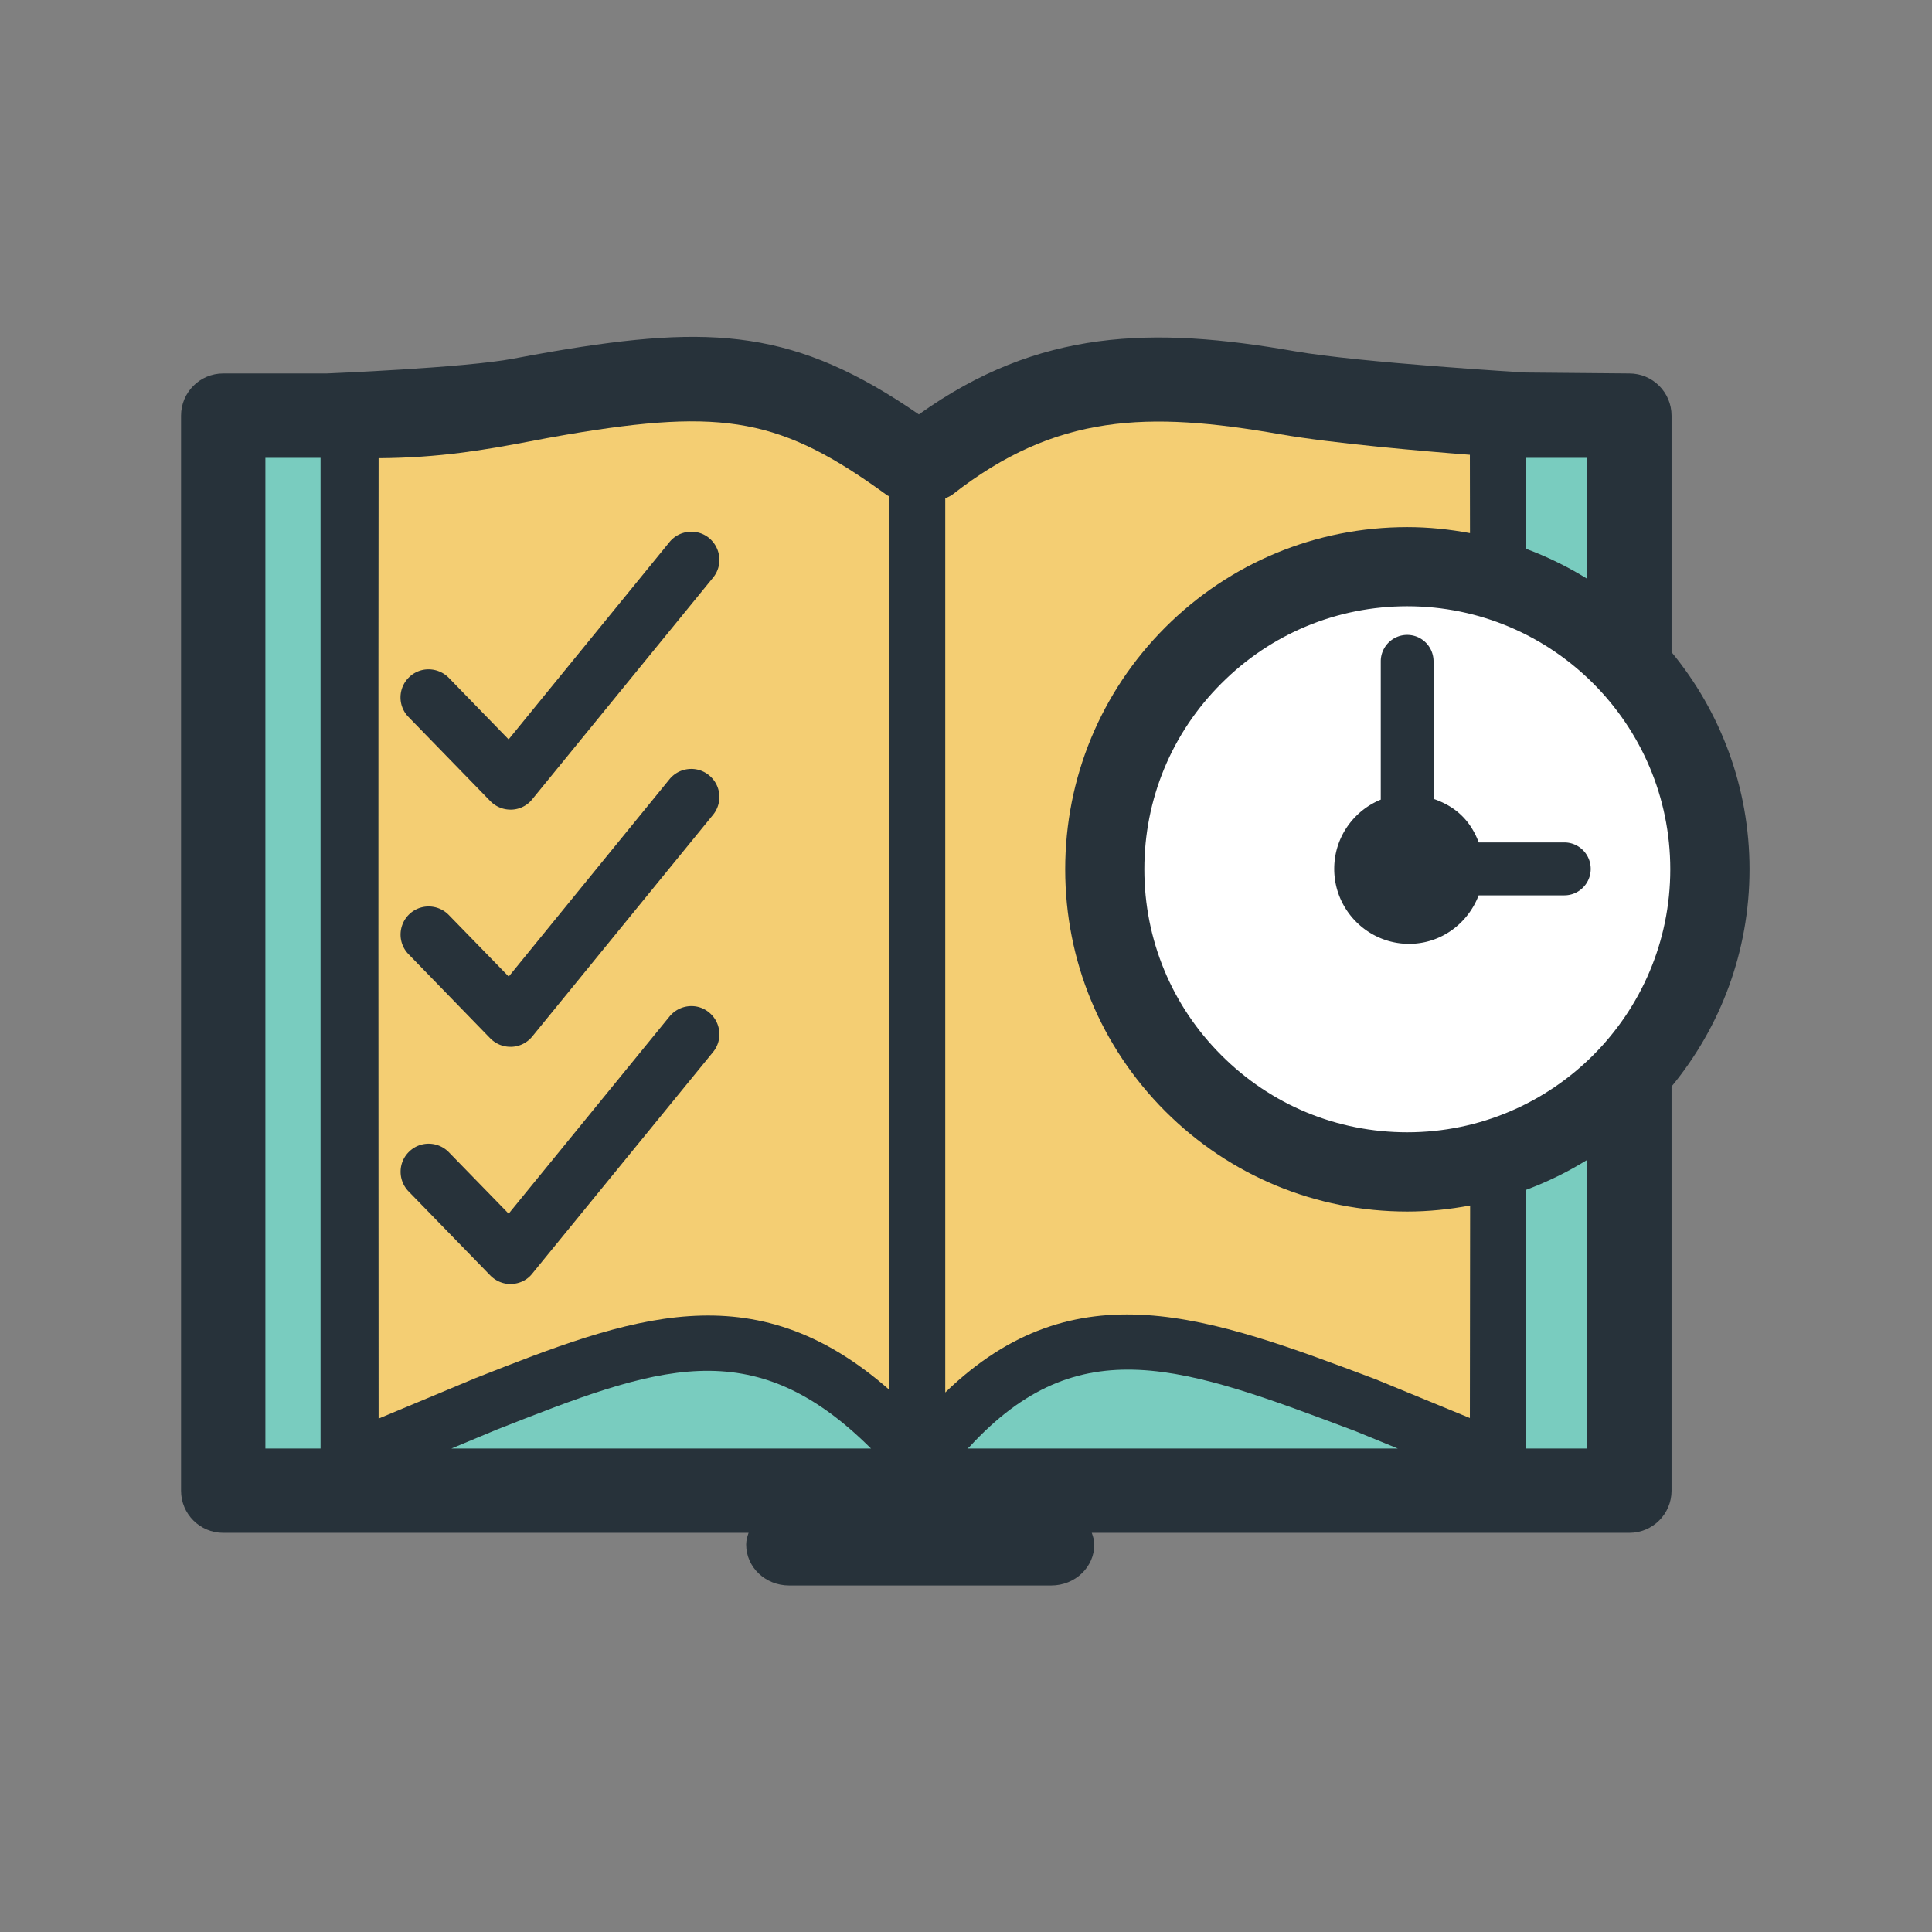<?xml version="1.0" encoding="utf-8"?>
<!-- Uploaded to: SVG Repo, www.svgrepo.com, Generator: SVG Repo Mixer Tools -->
<svg width="800px" height="800px" viewBox="0 0 1024 1024" class="icon"  version="1.1" xmlns="http://www.w3.org/2000/svg"><rect x="0" y="0" width="1024" height="1024" fill="#808080" stroke="none"/><path d="M927.283 460.763c0-43.656-15.517-83.766-41.331-115.104v-125.344c0-12.363-10.007-22.368-22.368-22.368l-55.031-0.495c-0.697-0.03-87.43-5.206-122.333-11.285-75.272-13.176-135.539-12.012-199.207 33.477-65.208-44.967-109.273-47.758-194.088-33.331-7.154 1.221-14.019 2.501-20.825 3.779-25.479 4.887-98.95 7.854-98.95 7.854h-54.853c-12.334 0-22.338 10.004-22.338 22.368v569.784c0 12.334 10.004 22.338 22.338 22.338h278.465c-0.671 1.978-1.281 3.985-1.281 6.195 0 11.985 10.12 21.7 22.746 21.7h138.97c12.622 0 22.802-9.716 22.802-21.7 0-2.21-0.64-4.217-1.337-6.195h284.922c12.36 0 22.368-10.004 22.368-22.338v-214.228c25.814-31.342 41.331-71.452 41.331-115.108z" fill="#27323A" /><path d="M140.662 242.678h29.233v525.082h-29.233zM239.234 767.759l24.139-10.064c84.175-33.098 134.958-52.994 198.219 10.007 0.03 0 0.086 0.056 0.146 0.056H239.234z" fill="#79CCBF" /><path d="M471.222 736.523c-72.365-63.466-137.4-38.278-219.016-6.165l-51.537 21.522c-0.116-87.779-0.146-410.019 0-509.026 32.255-0.176 56.628-4.45 79.751-8.842 6.517-1.251 13.147-2.501 20.012-3.663 83.736-14.195 113.898-8.494 169.743 32.14 0.318 0.232 0.697 0.318 1.048 0.524v473.51z" fill="#F4CE73" /><path d="M745.904 600.14c-37.229 0-72.249-14.484-98.542-40.837-26.35-26.293-40.837-61.312-40.837-98.542s14.487-72.249 40.837-98.542c26.293-26.35 61.312-40.893 98.542-40.893 76.845 0 139.378 62.534 139.378 139.435 0 76.846-62.534 139.378-139.378 139.378z" fill="#FFFFFF" /><path d="M841.247 242.678v64.091c-10.195-6.341-21.057-11.663-32.461-15.91v-48.181h32.461zM512.695 767.759c0.292-0.232 0.7-0.405 0.962-0.697 58.402-63.639 113.636-42.814 204.789-8.494l22.427 9.191H512.695z" fill="#79CCBF" /><path d="M729.266 731.114c-88.595-33.39-159.3-59.802-228.262 6.921V264.173c1.337-0.668 2.734-1.192 3.926-2.124 54.769-42.814 103.283-44.207 173.611-31.878 27.631 4.828 76.261 9.018 100.52 10.88 0.03 11.053 0.045 25.275 0.059 41.519-10.778-2.008-21.858-3.184-33.218-3.184-48.455 0-94.003 18.904-128.266 53.11-34.206 34.263-53.054 79.811-53.054 128.266 0 48.457 18.847 94.006 53.054 128.269 34.263 34.204 79.811 53.11 128.266 53.11 11.387 0 22.483-1.18 33.29-3.202-0.03 48.72-0.072 89.38-0.131 112.651l-49.795-20.477z" fill="#F4CE73" /><path d="M808.785 767.759V630.666c11.404-4.247 22.266-9.569 32.461-15.91v153.004h-32.461z" fill="#79CCBF" /><path d="M829.145 446.51h-45.372c-1.978-5.176-4.771-10.004-8.842-14.019-4.303-4.303-9.54-7.154-15.124-9.075v-72.889c0-7.734-6.225-14.019-13.96-14.019-7.738 0-14.019 6.285-14.019 14.019v73.298a39.567 39.567 0 0 0-13.03 8.667c-7.505 7.502-11.636 17.45-11.636 28.038 0 21.873 17.801 39.731 39.675 39.731 16.926 0 31.177-10.761 36.878-25.712h45.432c7.681 0 13.963-6.282 13.963-14.019-0.001-7.739-6.283-14.02-13.964-14.02zM270.561 429.118a14.924 14.924 0 0 1-10.647-4.479l-43.394-44.616c-5.76-5.876-5.641-15.3 0.292-21.06 5.873-5.757 15.297-5.525 21.057 0.292l31.705 32.633 85.276-104.591c5.18-6.341 14.603-7.33 20.944-2.153 6.341 5.236 7.386 14.603 2.15 21.001l-95.864 117.505a14.628 14.628 0 0 1-10.88 5.469h-0.638zM270.561 554.825c0.232 0.03 0.405 0 0.697 0 4.188-0.173 8.173-2.18 10.85-5.469l95.835-117.505c5.18-6.397 4.247-15.765-2.15-20.941-6.341-5.236-15.765-4.247-20.944 2.094l-85.22 104.591-31.761-32.634c-5.731-5.876-15.154-6.049-21.057-0.292-5.876 5.76-6.022 15.183-0.292 21.06l43.338 44.616c2.849 2.88 6.689 4.509 10.704 4.479zM270.587 680.562c-3.985 0-7.851-1.629-10.702-4.536l-43.338-44.559c-5.731-5.935-5.614-15.359 0.289-21.06 5.876-5.757 15.3-5.584 21.06 0.292l31.702 32.574 85.279-104.532c5.236-6.341 14.6-7.389 20.941-2.124 6.341 5.177 7.33 14.57 2.153 20.941l-95.864 117.475c-2.618 3.348-6.633 5.325-10.88 5.469-0.232 0.06-0.408 0.06-0.64 0.06z" fill="#27323A" /></svg>
